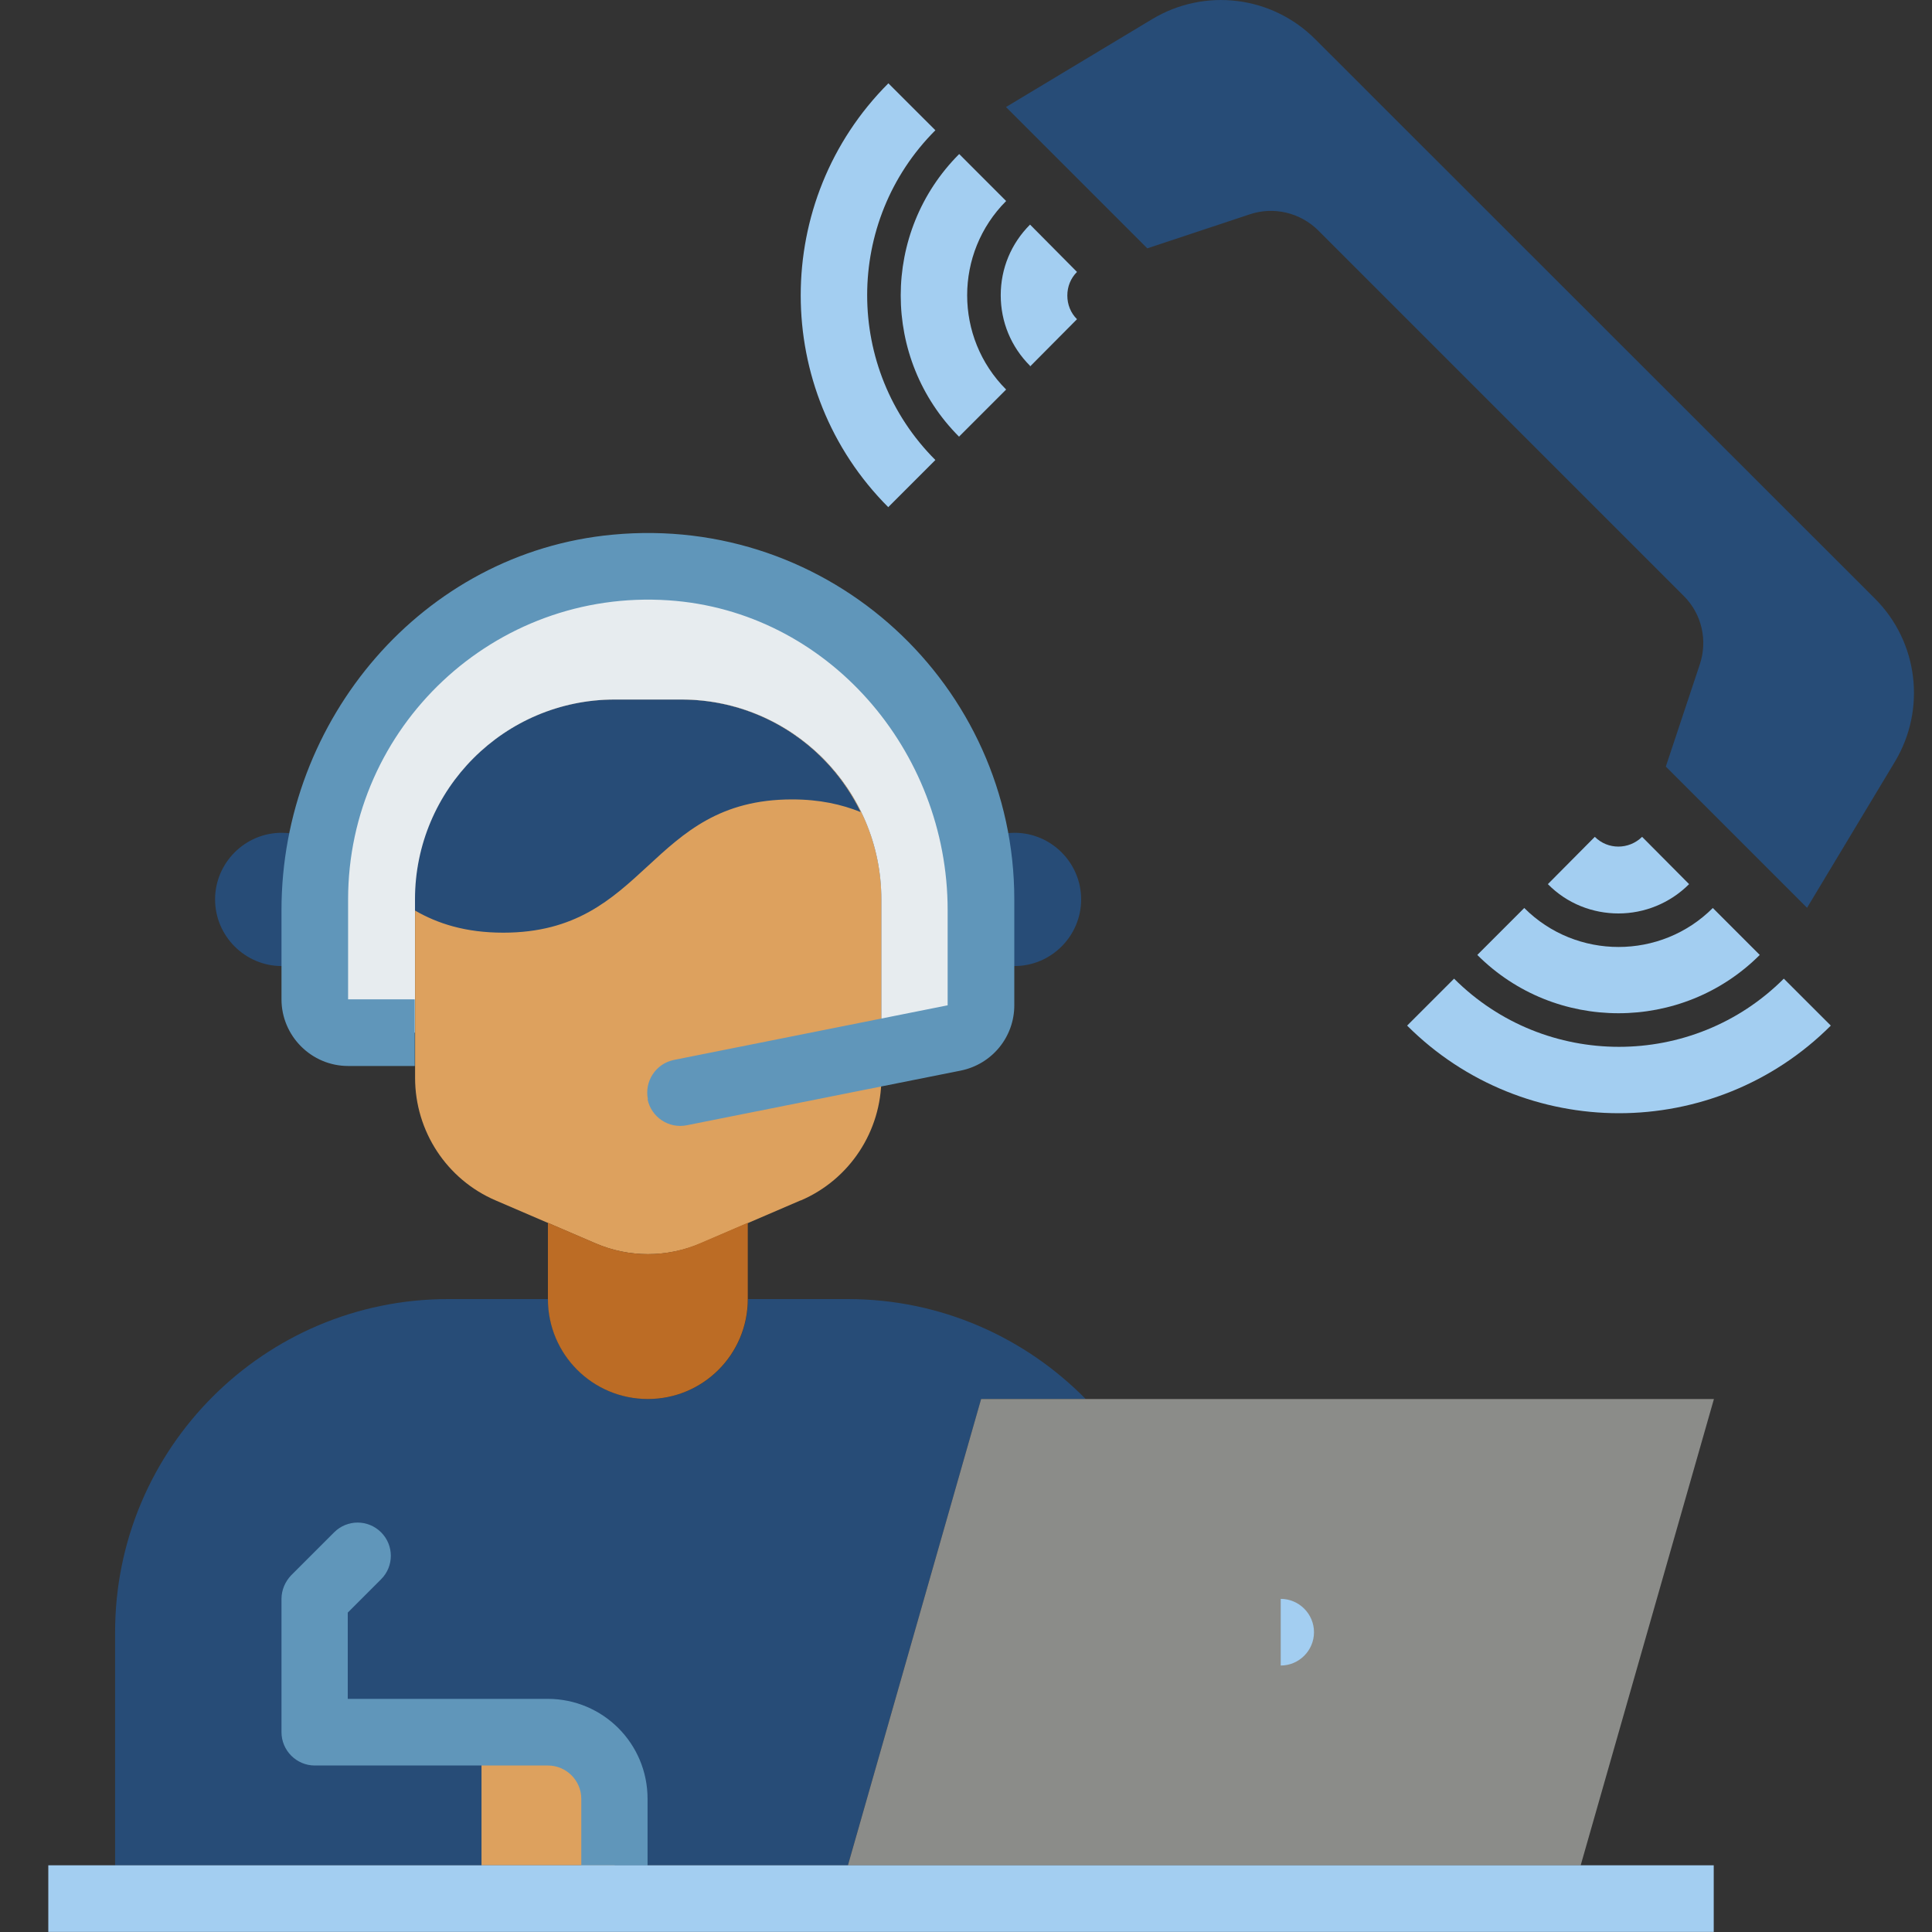 <svg width="40" height="40" viewBox="0 0 40 40" fill="none" xmlns="http://www.w3.org/2000/svg">
<rect x="0" y="0" width="40" height="40" fill="#333333" stroke="none"/>
<path d="M16.573 24.854L14.504 25.744C13.807 26.04 13.021 26.04 12.332 25.744L10.263 24.854C9.249 24.42 8.594 23.42 8.594 22.317V18.62C8.594 16.337 10.449 14.482 12.732 14.482H14.111C16.393 14.482 18.248 16.337 18.248 18.62V22.317C18.248 23.42 17.593 24.42 16.579 24.854H16.573Z" fill="#DDA15E"/>
<path d="M22.478 28.965C21.223 27.689 19.478 26.896 17.554 26.896H15.486C15.486 28.041 14.562 28.965 13.417 28.965C12.272 28.965 11.348 28.041 11.348 26.896H9.279C5.472 26.896 2.383 29.986 2.383 33.793V38.62H17.554L20.313 28.965H22.478Z" fill="#274C77"/>
<path d="M9.969 35.861H11.348C12.107 35.861 12.727 36.482 12.727 37.241V38.62H9.969V35.861Z" fill="#DDA15E"/>
<path d="M6.522 19.814C6.322 19.932 6.081 20.001 5.832 20.001C5.074 20.001 4.453 19.38 4.453 18.621C4.453 17.863 5.074 17.242 5.832 17.242C6.122 17.242 6.391 17.332 6.619 17.491" fill="#274C77"/>
<path d="M20.315 19.814C20.515 19.932 20.757 20.001 21.005 20.001C21.764 20.001 22.384 19.38 22.384 18.621C22.384 17.863 21.764 17.242 21.005 17.242C20.715 17.242 20.446 17.332 20.219 17.491" fill="#274C77"/>
<path d="M11.344 25.316L12.323 25.737C13.02 26.041 13.806 26.041 14.502 25.737L15.482 25.316V26.896C15.482 28.04 14.557 28.965 13.413 28.965C12.268 28.965 11.344 28.04 11.344 26.896V25.316Z" fill="#BC6C25"/>
<path d="M17.555 38.62L20.313 28.965H35.485L32.726 38.62" fill="#8B8C89"/>
<path d="M17.82 16.813C17.427 16.655 16.972 16.551 16.399 16.551C13.413 16.551 13.413 19.31 10.42 19.31C9.641 19.31 9.062 19.124 8.586 18.848V18.62C8.586 16.337 10.441 14.482 12.724 14.482H14.103C15.737 14.482 17.151 15.434 17.82 16.813Z" fill="#274C77"/>
<path d="M18.247 21.793V18.621C18.247 16.338 16.392 14.483 14.109 14.483H12.73C10.447 14.483 8.592 16.338 8.592 18.621V21.379H7.213C6.834 21.379 6.523 21.069 6.523 20.69V18.621C6.523 14.814 9.613 11.725 13.42 11.725C15.323 11.725 17.047 12.497 18.295 13.745C19.543 14.993 20.316 16.717 20.316 18.621V20.814C20.316 21.145 20.081 21.427 19.764 21.49L18.247 21.793Z" fill="#E7ECEF"/>
<path d="M26.516 33.103C26.895 33.103 27.205 33.414 27.205 33.793C27.205 34.172 26.895 34.483 26.516 34.483V33.103Z" fill="#A3CEF1"/>
<path d="M13.414 22.759C13.338 22.387 13.579 22.021 13.952 21.945L19.62 20.814V18.842C19.62 15.539 17.131 12.649 13.841 12.429C10.228 12.187 7.207 15.056 7.207 18.621V20.69H8.587V22.07H7.207C6.449 22.07 5.828 21.449 5.828 20.69V18.842C5.828 14.898 8.752 11.436 12.683 11.07C17.193 10.643 21 14.194 21 18.621V20.814C21 21.47 20.538 22.035 19.889 22.166L14.221 23.297C13.848 23.373 13.483 23.131 13.407 22.759H13.414Z" fill="#6096BA"/>
<path d="M13.414 38.621H12.035V37.242C12.035 36.863 11.724 36.553 11.345 36.553H6.518C6.138 36.553 5.828 36.242 5.828 35.863V33.104C5.828 32.918 5.904 32.746 6.028 32.615L6.918 31.725C7.187 31.456 7.621 31.456 7.89 31.725C8.159 31.994 8.159 32.429 7.89 32.697L7.2 33.387V35.173H11.338C12.483 35.173 13.407 36.097 13.407 37.242V38.621H13.414Z" fill="#6096BA"/>
<path d="M35.481 38.619H1V39.998H35.481V38.619Z" fill="#A3CEF1"/>
<path d="M23.759 5.14L25.876 4.437C26.373 4.271 26.918 4.402 27.29 4.768L34.862 12.34C35.234 12.712 35.358 13.257 35.193 13.754L34.489 15.871L37.413 18.795L39.234 15.767C39.882 14.684 39.717 13.291 38.82 12.395L27.228 0.809C26.331 -0.087 24.945 -0.259 23.855 0.396L20.828 2.216L23.752 5.14H23.759Z" fill="#274C77"/>
<path d="M21.326 7.574C20.933 7.181 20.719 6.664 20.719 6.112C20.719 5.561 20.933 5.043 21.326 4.65L22.298 5.63C22.167 5.761 22.098 5.933 22.098 6.119C22.098 6.305 22.167 6.478 22.298 6.609L21.326 7.588V7.574Z" fill="#A3CEF1"/>
<path d="M19.859 9.044C18.245 7.431 18.245 4.803 19.859 3.189L20.831 4.162C19.755 5.238 19.755 6.989 20.831 8.065L19.859 9.037V9.044Z" fill="#A3CEF1"/>
<path d="M18.393 10.503C15.973 8.083 15.973 4.145 18.393 1.725L19.366 2.697C17.483 4.58 17.483 7.642 19.366 9.524L18.393 10.497V10.503Z" fill="#A3CEF1"/>
<path d="M33.509 18.912C32.978 18.912 32.447 18.712 32.047 18.305L33.019 17.326C33.288 17.595 33.723 17.595 33.998 17.326L34.971 18.305C34.571 18.705 34.04 18.912 33.509 18.912Z" fill="#A3CEF1"/>
<path d="M33.51 20.978C32.448 20.978 31.393 20.578 30.586 19.771L31.558 18.799C32.634 19.875 34.386 19.875 35.462 18.799L36.434 19.771C35.627 20.578 34.565 20.978 33.51 20.978Z" fill="#A3CEF1"/>
<path d="M33.519 23.048C31.933 23.048 30.34 22.441 29.133 21.234L30.105 20.262C31.988 22.144 35.05 22.144 36.932 20.262L37.905 21.234C36.698 22.441 35.105 23.048 33.519 23.048Z" fill="#A3CEF1"/>
</svg>
